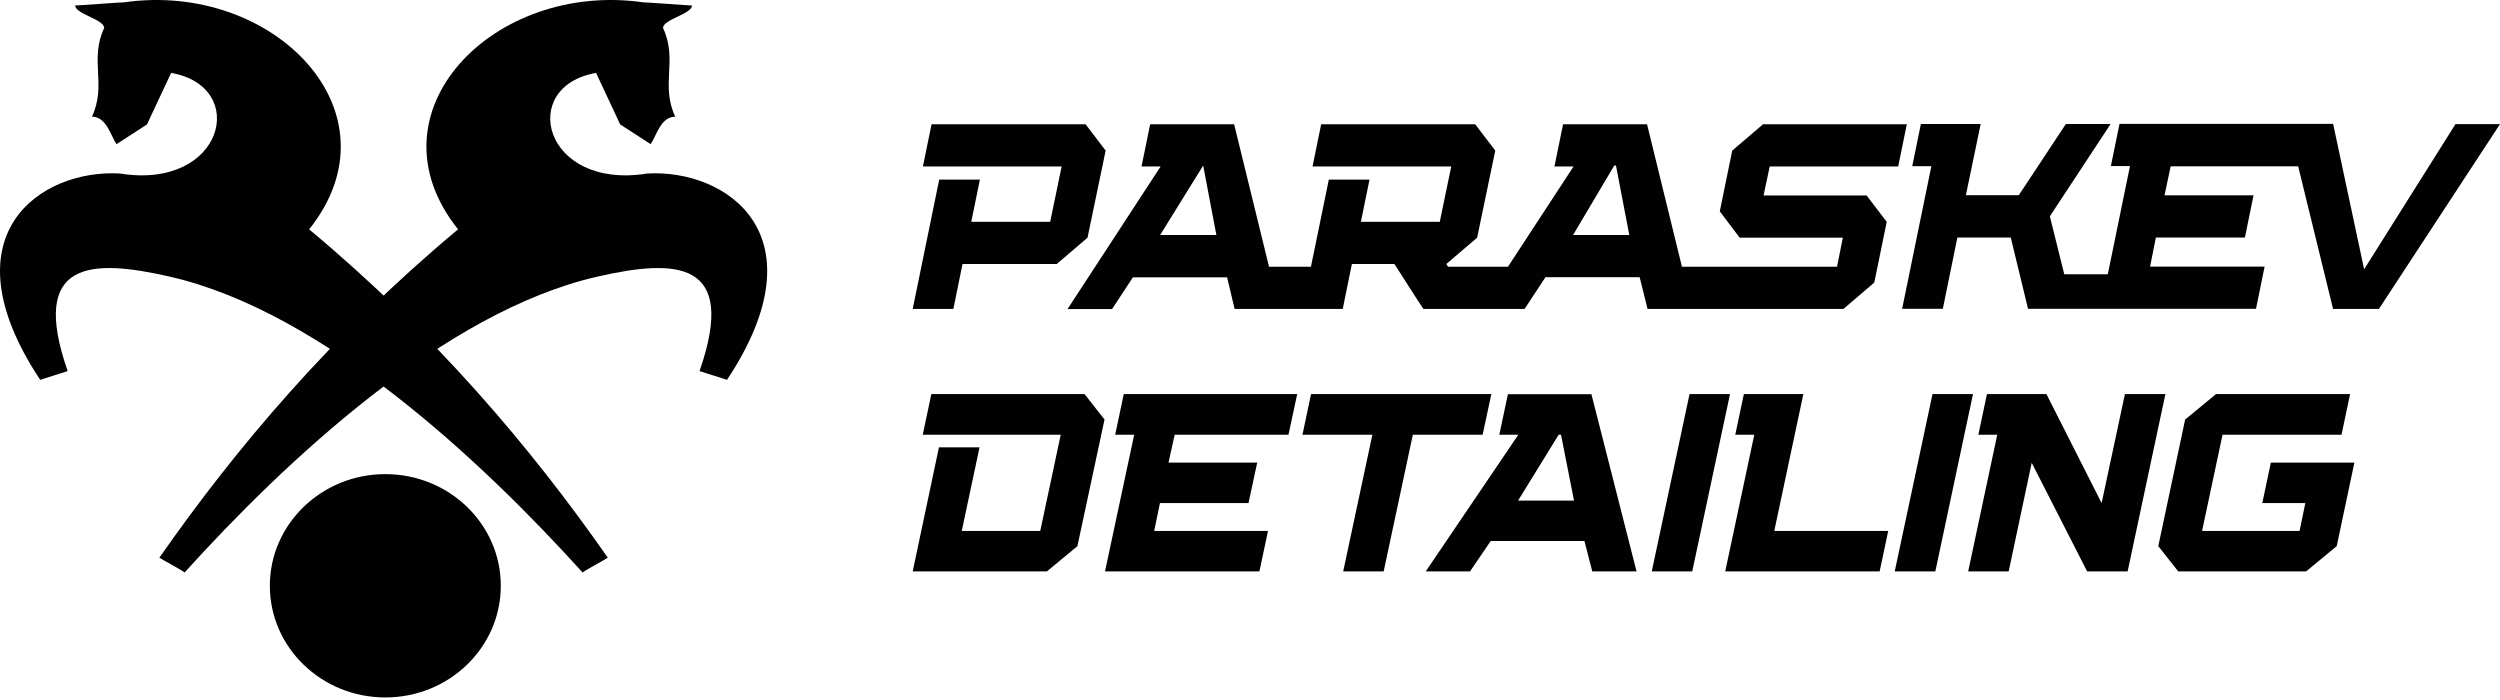 <?xml version="1.0" encoding="UTF-8"?> <svg xmlns="http://www.w3.org/2000/svg" width="250" height="70" viewBox="0 0 250 70" fill="none"> <path fill-rule="evenodd" clip-rule="evenodd" d="M230.607 57.142H217.827L215.828 54.614L218.514 41.95L221.605 39.409H235.01L234.151 43.471H222.255L220.207 53.093H229.957L230.533 50.307H226.229L227.087 46.257H235.439L233.673 54.614L230.607 57.142Z" fill="#010101"></path> <path fill-rule="evenodd" clip-rule="evenodd" d="M212.762 57.142H208.715L203.171 46.282L200.866 57.142H196.818L199.725 43.471H197.836L198.695 39.409H204.643L210.162 50.307L212.493 39.409H216.54L212.762 57.142Z" fill="#010101"></path> <path fill-rule="evenodd" clip-rule="evenodd" d="M193.533 57.142H189.473L193.251 39.409H197.298L193.533 57.142Z" fill="#010101"></path> <path fill-rule="evenodd" clip-rule="evenodd" d="M187.964 57.142H172.522L175.429 43.471H173.528L174.387 39.409H180.335L177.428 53.093H188.822L187.964 57.142Z" fill="#010101"></path> <path fill-rule="evenodd" clip-rule="evenodd" d="M169.223 57.142H165.176L168.954 39.409H173.001L169.223 57.142Z" fill="#010101"></path> <path fill-rule="evenodd" clip-rule="evenodd" d="M163.656 57.142H159.228L158.443 54.099H149.073L147.001 57.142H142.573L151.833 43.471H149.932L150.79 39.421H159.142L163.656 57.142ZM155.868 43.471L151.808 50.061H157.401L156.101 43.471H155.868Z" fill="#010101"></path> <path fill-rule="evenodd" clip-rule="evenodd" d="M138.366 57.142H134.319L137.238 43.471H130.247L131.105 39.409H149.134L148.264 43.471H141.285L138.366 57.142Z" fill="#010101"></path> <path fill-rule="evenodd" clip-rule="evenodd" d="M125.941 57.142H110.5L113.419 43.471H111.518L112.377 39.409H129.719L128.848 43.471H117.467L116.853 46.257H125.721L124.85 50.307H115.995L115.418 53.093H126.8L125.941 57.142Z" fill="#010101"></path> <path fill-rule="evenodd" clip-rule="evenodd" d="M104.687 57.142H91.27L93.894 44.735H97.954L96.176 53.093H104.025L106.073 43.471H92.275L93.134 39.409H108.453L110.452 41.95L107.741 54.614L104.687 57.142Z" fill="#010101"></path> <path fill-rule="evenodd" clip-rule="evenodd" d="M105.671 26.402H96.251L95.338 30.892H91.27L93.921 17.962H97.989L97.126 22.182H105.017L106.164 16.645H92.293L93.156 12.424H108.556L110.565 15.059L108.753 23.768L105.671 26.402ZM233.318 12.411L236.413 26.927L245.549 12.411H250L237.892 30.892H233.306L229.817 16.632C225.563 16.632 221.321 16.632 217.068 16.632L216.451 19.535H225.353L224.49 23.755H215.588L215.009 26.658H226.463L225.6 30.879C218.005 30.879 210.398 30.879 202.803 30.879L201.076 23.755H195.738L194.283 30.879H190.214L193.136 16.619H191.225L192.088 12.399H198.068L196.589 19.522H201.878L206.588 12.399H211.063L204.985 21.632L206.427 27.426H210.78L212.999 16.606H211.088L211.951 12.386H233.318V12.411ZM123.462 30.892C127.062 30.892 130.675 30.892 134.275 30.892L135.188 26.402H139.441C140.415 27.899 141.352 29.408 142.339 30.892C145.717 30.892 149.095 30.892 152.461 30.892L154.545 27.72H163.965L164.754 30.892C171.288 30.892 177.811 30.892 184.345 30.892L187.428 28.257L188.673 22.182L186.663 19.548H176.356L176.972 16.645H189.82L190.683 12.424H176.306L173.224 15.059L171.979 21.133L173.964 23.768H184.284L183.704 26.671C178.538 26.671 173.36 26.671 168.194 26.671L164.704 12.424H156.308L155.445 16.645H157.356L150.797 26.671H144.805L144.632 26.402L147.714 23.768L149.527 15.059L147.517 12.424H132.117L131.254 16.645H145.125L143.978 22.182H136.088L136.951 17.962H132.882L131.094 26.671H126.902L123.413 12.424H115.016L114.153 16.645H116.064L106.756 30.904H111.207L113.29 27.733H122.71L123.462 30.892ZM162.929 23.499H157.307L161.425 16.555H161.597L162.929 23.499ZM121.637 23.499H116.015L120.318 16.555L121.637 23.499Z" fill="#010101"></path> <path fill-rule="evenodd" clip-rule="evenodd" d="M59.607 7.292C51.766 8.642 54.308 19.035 64.729 17.351C72.673 16.892 82.312 23.493 72.701 37.983L69.954 37.109C73.819 26.005 67.626 25.861 59.747 27.662C44.399 31.156 28.455 46.205 18.453 57.254C18.36 57.101 16.022 55.858 15.938 55.768C23.631 44.755 33.177 33.471 45.805 22.934C36.464 11.245 49.363 -1.912 64.301 0.231C64.701 0.231 68.799 0.547 69.2 0.547C69.2 1.402 66.303 1.933 66.303 2.798C67.803 6.013 66.024 8.453 67.523 11.668C66.052 11.668 65.633 13.632 65.065 14.415L62.019 12.443L59.607 7.292Z" fill="#010101"></path> <path fill-rule="evenodd" clip-rule="evenodd" d="M17.112 7.292C24.954 8.642 22.411 19.035 11.99 17.351C4.046 16.892 -5.593 23.493 4.018 37.983L6.765 37.109C2.901 26.005 9.094 25.861 16.973 27.662C32.32 31.156 48.264 46.205 58.266 57.254C58.36 57.101 60.697 55.858 60.781 55.768C53.088 44.755 43.543 33.471 30.914 22.934C40.255 11.245 27.357 -1.912 12.418 0.231C12.018 0.231 7.92 0.547 7.52 0.547C7.52 1.402 10.416 1.933 10.416 2.798C8.917 6.013 10.695 8.453 9.196 11.668C10.668 11.668 11.087 13.632 11.655 14.415L14.7 12.443L17.112 7.292Z" fill="#010101"></path> <path fill-rule="evenodd" clip-rule="evenodd" d="M38.532 47.412C44.912 47.412 50.08 52.41 50.08 58.578C50.08 64.747 44.912 69.745 38.532 69.745C32.153 69.745 26.984 64.747 26.984 58.578C26.984 52.419 32.153 47.412 38.532 47.412Z" fill="#010101"></path> </svg> 